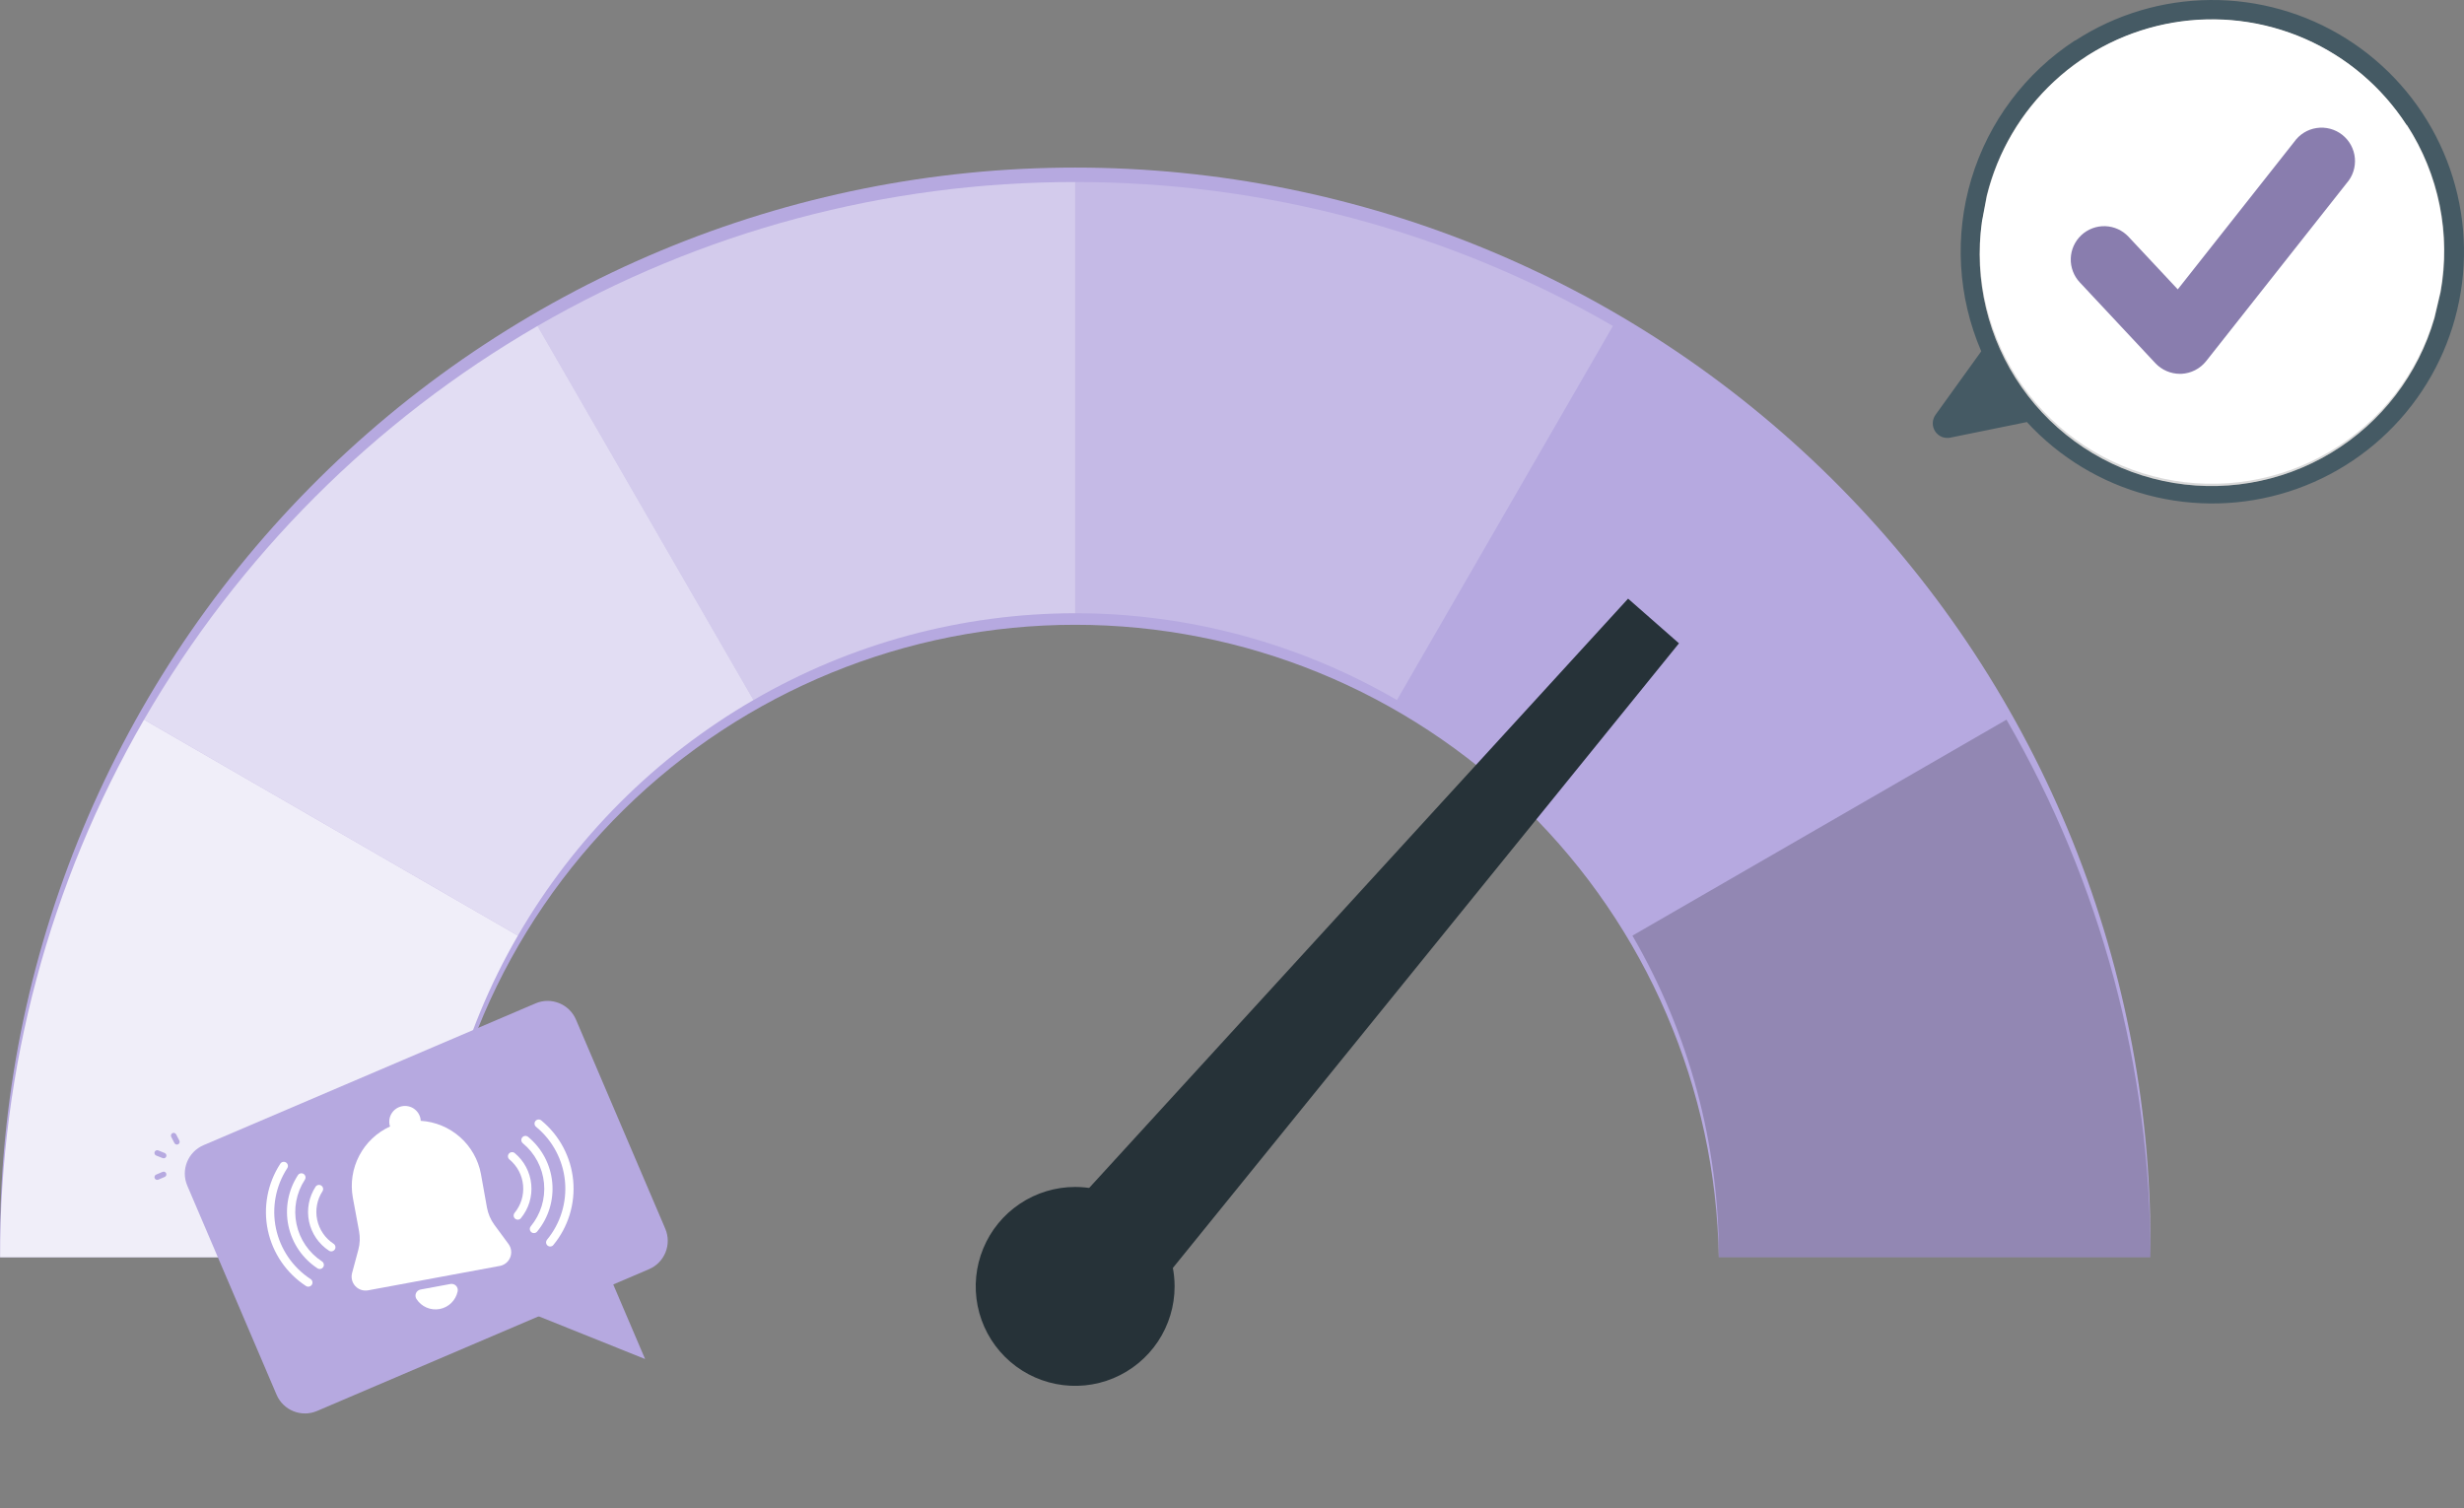 <svg viewBox="0 0 220.551 135.001" x="0" y="0" fill="none" xmlns="http://www.w3.org/2000/svg"><rect x="0" y="0" width="220.551" height="135.001" fill="#808080" stroke="none"/><g id="freepik--Levels--inject-33" xmlns="http://www.w3.org/2000/svg">
<path id="Vector_302" d="M192.476,112.536h-38.629c-0.262,-15.104 -6.447,-29.502 -17.221,-40.09c-10.775,-10.589 -25.277,-16.523 -40.384,-16.523c-15.106,0 -29.609,5.934 -40.383,16.523c-10.774,10.588 -16.959,24.986 -17.221,40.09h-38.629c-0.172,-12.746 2.191,-25.4 6.95,-37.226c4.76,-11.826 11.821,-22.588 20.774,-31.662c8.953,-9.075 19.62,-16.28 31.38,-21.198c11.761,-4.918 24.382,-7.45 37.129,-7.45c12.748,0 25.369,2.532 37.129,7.45c11.761,4.918 22.428,12.123 31.381,21.198c8.953,9.074 16.014,19.836 20.774,31.662c4.759,11.826 7.122,24.48 6.95,37.226z" fill="#B6A9E0"/>
<path id="Vector_303" d="M146.11,83.747l33.483,-19.332c-8.462,-14.621 -20.605,-26.771 -35.222,-35.239l-19.332,33.483c8.75,5.062 16.016,12.334 21.071,21.088z" fill="#B6A9E0"/>
<path id="Vector_304" opacity="0.8" d="M12.89,64.416c-8.463,14.623 -12.908,31.225 -12.882,48.121h38.629c-0.014,-10.109 2.649,-20.042 7.719,-28.789z" fill="white"/>
<path id="Vector_305" opacity="0.2" d="M153.853,112.537h38.63c0.024,-16.895 -4.421,-33.497 -12.883,-48.121l-33.483,19.332c5.083,8.742 7.753,18.677 7.736,28.789z" fill="black"/>
<path id="Vector_306" opacity="0.6" d="M67.444,62.659l-19.332,-33.483c-14.616,8.468 -26.76,20.618 -35.221,35.239l33.465,19.332c5.066,-8.751 12.337,-16.022 21.088,-21.088z" fill="white"/>
<path id="Vector_307" opacity="0.4" d="M96.235,54.889v-38.594c-16.896,-0.022 -33.497,4.422 -48.122,12.882l19.332,33.483c8.744,-5.082 18.676,-7.763 28.79,-7.771z" fill="white"/>
<path id="Vector_308" opacity="0.2" d="M125.041,62.66l19.332,-33.483c-14.63,-8.462 -31.237,-12.906 -48.139,-12.882v38.594c10.12,0.005 20.058,2.686 28.807,7.771z" fill="white"/>
<path id="Vector_309" d="M96.234,107.703l49.495,-54.119l4.555,3.999l-46.626,57.543z" fill="#263238"/>
<path id="Vector_310" d="M105.138,115.126c0.003,1.761 -0.516,3.484 -1.492,4.95c-0.976,1.466 -2.365,2.609 -3.991,3.286c-1.626,0.676 -3.416,0.855 -5.144,0.513c-1.728,-0.341 -3.315,-1.187 -4.562,-2.432c-1.246,-1.244 -2.096,-2.83 -2.441,-4.557c-0.345,-1.727 -0.169,-3.518 0.504,-5.145c0.673,-1.627 1.814,-3.019 3.278,-3.997c1.464,-0.979 3.186,-1.502 4.947,-1.502c2.358,0 4.619,0.936 6.288,2.601c1.669,1.666 2.608,3.925 2.613,6.283z" fill="#263238"/>
<g id="freepik--Notification--inject-299">
<path id="Vector_311" d="M47.932,89.811l-29.712,12.69c-1.403,0.599 -2.055,2.222 -1.456,3.625l7.992,18.711c0.599,1.403 2.222,2.054 3.625,1.455l29.712,-12.69c1.403,-0.599 2.054,-2.222 1.455,-3.624l-7.992,-18.712c-0.599,-1.402 -2.221,-2.054 -3.624,-1.455z" fill="#B6A9E0"/>
<path id="Vector_312" d="M14.747,103.658c-0.059,0.025 -0.126,0.026 -0.187,0.002l-0.581,-0.231c-0.061,-0.025 -0.11,-0.073 -0.136,-0.133c-0.025,-0.06 -0.026,-0.128 -0.002,-0.189c0.025,-0.061 0.072,-0.11 0.133,-0.136c0.06,-0.026 0.128,-0.026 0.189,-0.002l0.581,0.235c0.06,0.024 0.108,0.072 0.134,0.132c0.025,0.059 0.026,0.127 0.002,0.188c-0.012,0.03 -0.03,0.057 -0.053,0.08c-0.023,0.023 -0.05,0.042 -0.08,0.054z" fill="#B6A9E0"/>
<path id="Vector_313" d="M14.744,105.344l-0.574,0.245c-0.06,0.026 -0.128,0.027 -0.188,0.002c-0.061,-0.024 -0.109,-0.072 -0.135,-0.132c-0.026,-0.06 -0.027,-0.128 -0.002,-0.189c0.024,-0.06 0.072,-0.109 0.132,-0.134l0.574,-0.245c0.06,-0.026 0.128,-0.027 0.188,-0.003c0.061,0.025 0.109,0.072 0.135,0.132c0.026,0.061 0.027,0.128 0.002,0.189c-0.024,0.061 -0.072,0.109 -0.132,0.135z" fill="#B6A9E0"/>
<path id="Vector_314" d="M15.93,102.429c-0.058,0.025 -0.122,0.026 -0.181,0.005c-0.059,-0.021 -0.108,-0.064 -0.136,-0.119l-0.286,-0.557c-0.015,-0.028 -0.024,-0.06 -0.027,-0.092c-0.002,-0.033 0.002,-0.065 0.012,-0.096c0.01,-0.031 0.026,-0.06 0.047,-0.084c0.021,-0.025 0.046,-0.046 0.075,-0.06c0.059,-0.03 0.126,-0.035 0.188,-0.014c0.062,0.02 0.113,0.064 0.143,0.122l0.288,0.555c0.015,0.029 0.024,0.061 0.027,0.093c0.002,0.032 -0.002,0.065 -0.012,0.096c-0.01,0.031 -0.026,0.06 -0.047,0.084c-0.021,0.025 -0.046,0.045 -0.075,0.06z" fill="#B6A9E0"/>
<path id="Vector_315" d="M44.723,116.418l13.018,5.224l-3.895,-9.12z" fill="#B6A9E0"/>
<path id="Vector_316" d="M45.52,111.353l-1.276,-1.731c-0.331,-0.458 -0.555,-0.983 -0.657,-1.538l-0.54,-3.011c-0.242,-1.279 -0.903,-2.441 -1.88,-3.302c-0.976,-0.861 -2.213,-1.371 -3.512,-1.45c-0.002,-0.059 -0.006,-0.118 -0.014,-0.176c-0.034,-0.183 -0.103,-0.356 -0.204,-0.512c-0.101,-0.155 -0.232,-0.289 -0.384,-0.394c-0.153,-0.105 -0.325,-0.179 -0.506,-0.217c-0.182,-0.039 -0.369,-0.041 -0.551,-0.008c-0.182,0.034 -0.356,0.104 -0.511,0.205c-0.156,0.101 -0.29,0.231 -0.395,0.384c-0.105,0.153 -0.178,0.325 -0.217,0.506c-0.038,0.181 -0.041,0.368 -0.007,0.551c0.011,0.057 0.027,0.114 0.048,0.169c-1.185,0.54 -2.156,1.459 -2.759,2.612c-0.604,1.153 -0.805,2.475 -0.573,3.756l0.557,3.006c0.103,0.554 0.081,1.123 -0.066,1.667l-0.558,2.075c-0.055,0.204 -0.057,0.418 -0.007,0.622c0.051,0.205 0.152,0.393 0.295,0.548c0.143,0.155 0.323,0.271 0.523,0.337c0.2,0.067 0.413,0.081 0.62,0.043l11.802,-2.187c0.206,-0.04 0.399,-0.131 0.56,-0.265c0.161,-0.134 0.286,-0.306 0.363,-0.501c0.077,-0.195 0.103,-0.406 0.077,-0.614c-0.027,-0.208 -0.105,-0.405 -0.228,-0.575z" fill="white"/>
<path id="Vector_317" d="M37.641,115.423c-0.09,0.017 -0.174,0.056 -0.245,0.113c-0.071,0.057 -0.127,0.131 -0.163,0.215c-0.035,0.084 -0.05,0.175 -0.042,0.266c0.008,0.091 0.038,0.178 0.088,0.255c0.218,0.338 0.531,0.603 0.9,0.763c0.369,0.159 0.777,0.205 1.172,0.132c0.395,-0.074 0.76,-0.263 1.047,-0.544c0.287,-0.281 0.484,-0.641 0.566,-1.035c0.019,-0.089 0.016,-0.181 -0.009,-0.268c-0.025,-0.088 -0.071,-0.168 -0.134,-0.233c-0.063,-0.066 -0.142,-0.115 -0.228,-0.143c-0.087,-0.028 -0.179,-0.034 -0.269,-0.018z" fill="white"/>
<path id="Vector_318" d="M27.738,115.139c-0.056,0.024 -0.117,0.034 -0.178,0.029c-0.061,-0.006 -0.12,-0.026 -0.171,-0.06c-1.756,-1.148 -2.985,-2.946 -3.416,-4.999c-0.431,-2.053 -0.028,-4.193 1.119,-5.95c0.054,-0.082 0.138,-0.139 0.234,-0.159c0.096,-0.02 0.196,-0.001 0.278,0.053c0.082,0.054 0.14,0.138 0.159,0.234c0.02,0.096 0.001,0.196 -0.053,0.278c-1.037,1.594 -1.399,3.534 -1.007,5.394c0.393,1.86 1.507,3.488 3.099,4.527c0.083,0.054 0.14,0.138 0.16,0.233c0.021,0.096 0.002,0.196 -0.051,0.279c-0.042,0.063 -0.103,0.112 -0.173,0.141z" fill="white"/>
<path id="Vector_319" d="M28.764,113.556c-0.055,0.024 -0.116,0.033 -0.177,0.028c-0.06,-0.006 -0.118,-0.026 -0.169,-0.059c-1.337,-0.875 -2.273,-2.244 -2.601,-3.808c-0.328,-1.563 -0.023,-3.193 0.85,-4.532c0.026,-0.04 0.061,-0.075 0.101,-0.103c0.04,-0.027 0.085,-0.047 0.133,-0.057c0.048,-0.01 0.097,-0.01 0.145,-0.001c0.047,0.009 0.093,0.027 0.134,0.054c0.04,0.026 0.076,0.061 0.103,0.101c0.028,0.04 0.047,0.085 0.057,0.133c0.01,0.047 0.01,0.097 0.001,0.144c-0.009,0.048 -0.027,0.094 -0.053,0.135c-0.767,1.173 -1.036,2.603 -0.748,3.974c0.287,1.372 1.108,2.573 2.281,3.34c0.082,0.053 0.14,0.137 0.16,0.233c0.021,0.096 0.002,0.196 -0.051,0.278c-0.041,0.062 -0.098,0.111 -0.166,0.14z" fill="white"/>
<path id="Vector_320" d="M29.795,111.977c-0.056,0.024 -0.116,0.034 -0.176,0.029c-0.061,-0.005 -0.119,-0.025 -0.169,-0.058c-0.456,-0.298 -0.848,-0.682 -1.155,-1.131c-0.307,-0.449 -0.522,-0.955 -0.634,-1.487c-0.111,-0.533 -0.116,-1.082 -0.015,-1.616c0.101,-0.535 0.307,-1.044 0.605,-1.499c0.055,-0.079 0.138,-0.133 0.232,-0.151c0.094,-0.018 0.192,0.001 0.272,0.053c0.081,0.052 0.138,0.134 0.159,0.227c0.022,0.093 0.006,0.192 -0.043,0.274c-0.245,0.374 -0.413,0.792 -0.495,1.231c-0.083,0.439 -0.078,0.89 0.014,1.327c0.092,0.437 0.269,0.852 0.521,1.221c0.252,0.369 0.574,0.684 0.948,0.928c0.082,0.054 0.139,0.138 0.159,0.233c0.021,0.096 0.003,0.196 -0.05,0.278c-0.042,0.064 -0.103,0.113 -0.173,0.141z" fill="white"/>
<path id="Vector_321" d="M49.391,111.544c-0.076,0.032 -0.161,0.038 -0.241,0.017c-0.08,-0.022 -0.15,-0.07 -0.2,-0.136c-0.049,-0.066 -0.075,-0.147 -0.073,-0.23c0.001,-0.082 0.031,-0.162 0.083,-0.226c1.211,-1.466 1.79,-3.354 1.61,-5.247c-0.18,-1.893 -1.104,-3.637 -2.57,-4.849c-0.041,-0.029 -0.076,-0.067 -0.102,-0.111c-0.026,-0.043 -0.043,-0.092 -0.05,-0.142c-0.006,-0.05 -0.003,-0.102 0.011,-0.151c0.015,-0.048 0.039,-0.094 0.071,-0.133c0.032,-0.039 0.073,-0.071 0.118,-0.094c0.045,-0.023 0.095,-0.036 0.146,-0.039c0.05,-0.003 0.101,0.004 0.149,0.022c0.048,0.017 0.091,0.045 0.128,0.08c0.801,0.662 1.463,1.476 1.949,2.394c0.486,0.918 0.787,1.923 0.885,2.958c0.097,1.034 -0.01,2.078 -0.316,3.071c-0.305,0.993 -0.804,1.916 -1.466,2.717c-0.037,0.042 -0.082,0.076 -0.132,0.099z" fill="white"/>
<path id="Vector_322" d="M47.935,110.344c-0.076,0.032 -0.16,0.038 -0.24,0.017c-0.08,-0.022 -0.15,-0.069 -0.2,-0.136c-0.05,-0.066 -0.076,-0.147 -0.074,-0.229c0.002,-0.083 0.031,-0.163 0.084,-0.227c0.442,-0.535 0.775,-1.152 0.979,-1.815c0.204,-0.664 0.275,-1.361 0.209,-2.052c-0.066,-0.691 -0.267,-1.363 -0.592,-1.976c-0.326,-0.613 -0.769,-1.156 -1.305,-1.598c-0.075,-0.063 -0.123,-0.153 -0.133,-0.251c-0.009,-0.097 0.021,-0.195 0.084,-0.271c0.062,-0.076 0.152,-0.123 0.25,-0.133c0.098,-0.009 0.195,0.021 0.271,0.083c0.611,0.504 1.116,1.123 1.487,1.822c0.37,0.699 0.6,1.464 0.675,2.252c0.075,0.788 -0.006,1.583 -0.238,2.339c-0.233,0.757 -0.612,1.46 -1.116,2.07c-0.038,0.046 -0.086,0.082 -0.141,0.105z" fill="white"/>
<path id="Vector_323" d="M46.486,109.144c-0.076,0.031 -0.161,0.036 -0.24,0.014c-0.079,-0.022 -0.149,-0.07 -0.199,-0.136c-0.049,-0.066 -0.075,-0.146 -0.074,-0.229c0.002,-0.082 0.03,-0.162 0.082,-0.226c0.284,-0.344 0.499,-0.74 0.63,-1.167c0.132,-0.427 0.177,-0.875 0.135,-1.32c-0.042,-0.444 -0.171,-0.876 -0.381,-1.271c-0.209,-0.394 -0.494,-0.743 -0.838,-1.028c-0.076,-0.062 -0.124,-0.152 -0.133,-0.25c-0.01,-0.098 0.02,-0.195 0.083,-0.271c0.063,-0.076 0.153,-0.124 0.25,-0.133c0.098,-0.01 0.196,0.02 0.272,0.083c0.845,0.701 1.377,1.709 1.48,2.802c0.103,1.093 -0.232,2.182 -0.931,3.029c-0.037,0.044 -0.083,0.08 -0.136,0.103z" fill="white"/>
</g>
<g id="freepik--speech-bubble--inject-399">
<g id="freepik--speech-bubble--inject-399_2">
<g id="freepik--speech-bubble--inject-399_3">
<path id="Vector_324" d="M186.708,5.085c-4.425,2.868 -7.588,7.317 -8.844,12.438l-0.467,2.336c-0.675,5.175 0.625,10.414 3.64,14.674c3.015,4.26 7.523,7.228 12.628,8.314c5.105,1.085 10.431,0.208 14.918,-2.458c4.487,-2.665 7.806,-6.922 9.295,-11.924l0.546,-2.32c0.717,-3.987 0.251,-8.096 -1.34,-11.821c-1.591,-3.725 -4.237,-6.904 -7.613,-9.143c-3.375,-2.239 -7.332,-3.441 -11.383,-3.458c-4.051,-0.017 -8.018,1.152 -11.412,3.362z" fill="white"/>
<path id="Vector_325" d="M185.741,3.615c-4.456,2.904 -7.742,7.29 -9.279,12.382c-1.537,5.091 -1.226,10.562 0.878,15.447l-4.093,5.685c-0.154,0.214 -0.24,0.469 -0.247,0.733c-0.006,0.264 0.068,0.523 0.212,0.744c0.144,0.221 0.351,0.394 0.595,0.495c0.244,0.1 0.512,0.125 0.77,0.07l6.849,-1.393c2.907,3.164 6.658,5.431 10.81,6.533c4.153,1.102 8.534,0.995 12.628,-0.311c4.093,-1.305 7.728,-3.754 10.476,-7.057c2.748,-3.302 4.494,-7.322 5.033,-11.585c0.539,-4.262 -0.152,-8.59 -1.992,-12.473c-1.84,-3.883 -4.751,-7.159 -8.391,-9.442c-3.64,-2.282 -7.857,-3.477 -12.153,-3.442c-4.297,0.034 -8.494,1.296 -12.096,3.638zM215.447,11.192c2.87,4.42 3.946,9.769 3.008,14.955l-0.546,2.32c-1.449,5.051 -4.758,9.365 -9.262,12.072c-4.504,2.706 -9.867,3.604 -15.007,2.512c-5.14,-1.092 -9.674,-4.092 -12.689,-8.396c-3.015,-4.303 -4.285,-9.59 -3.555,-14.794l0.435,-2.336c0.97,-3.933 3.069,-7.496 6.038,-10.251c2.97,-2.756 6.68,-4.582 10.674,-5.255c3.995,-0.674 8.099,-0.164 11.807,1.466c3.709,1.63 6.86,4.309 9.065,7.707z" fill="#455A64"/>
<path id="Vector_326" opacity="0.7" d="M215.447,11.192c2.871,4.421 3.947,9.77 3.009,14.956l-0.546,2.32c-1.449,5.051 -4.759,9.365 -9.263,12.071c-4.503,2.707 -9.866,3.605 -15.006,2.513c-5.14,-1.092 -9.674,-4.092 -12.689,-8.396c-3.015,-4.304 -4.285,-9.591 -3.555,-14.794l0.435,-2.336c0.97,-3.933 3.069,-7.496 6.038,-10.252c2.969,-2.755 6.68,-4.582 10.674,-5.255c3.995,-0.673 8.099,-0.163 11.807,1.467c3.709,1.63 6.86,4.308 9.065,7.706z" fill="white"/>
</g>
<g id="freepik--Check--inject-399">
<path id="Vector_327" d="M195.121,33.461c-0.409,-0.001 -0.814,-0.085 -1.189,-0.247c-0.376,-0.162 -0.715,-0.398 -0.996,-0.695l-6.777,-7.245c-0.269,-0.286 -0.478,-0.623 -0.616,-0.99c-0.138,-0.367 -0.203,-0.758 -0.19,-1.15c0.026,-0.792 0.366,-1.542 0.944,-2.083c0.579,-0.542 1.349,-0.832 2.141,-0.806c0.792,0.026 1.541,0.366 2.083,0.944l4.41,4.711l10.419,-13.198c0.234,-0.334 0.533,-0.616 0.879,-0.83c0.347,-0.214 0.733,-0.355 1.136,-0.414c0.403,-0.06 0.814,-0.036 1.207,0.069c0.393,0.104 0.761,0.288 1.081,0.54c0.32,0.252 0.585,0.567 0.779,0.925c0.194,0.358 0.313,0.751 0.35,1.157c0.037,0.405 -0.01,0.814 -0.136,1.201c-0.127,0.387 -0.331,0.744 -0.601,1.049l-12.572,15.922c-0.268,0.338 -0.605,0.615 -0.989,0.812c-0.384,0.197 -0.805,0.308 -1.236,0.328z" fill="#897DAE"/>
</g>
</g>
</g>
</g></svg>